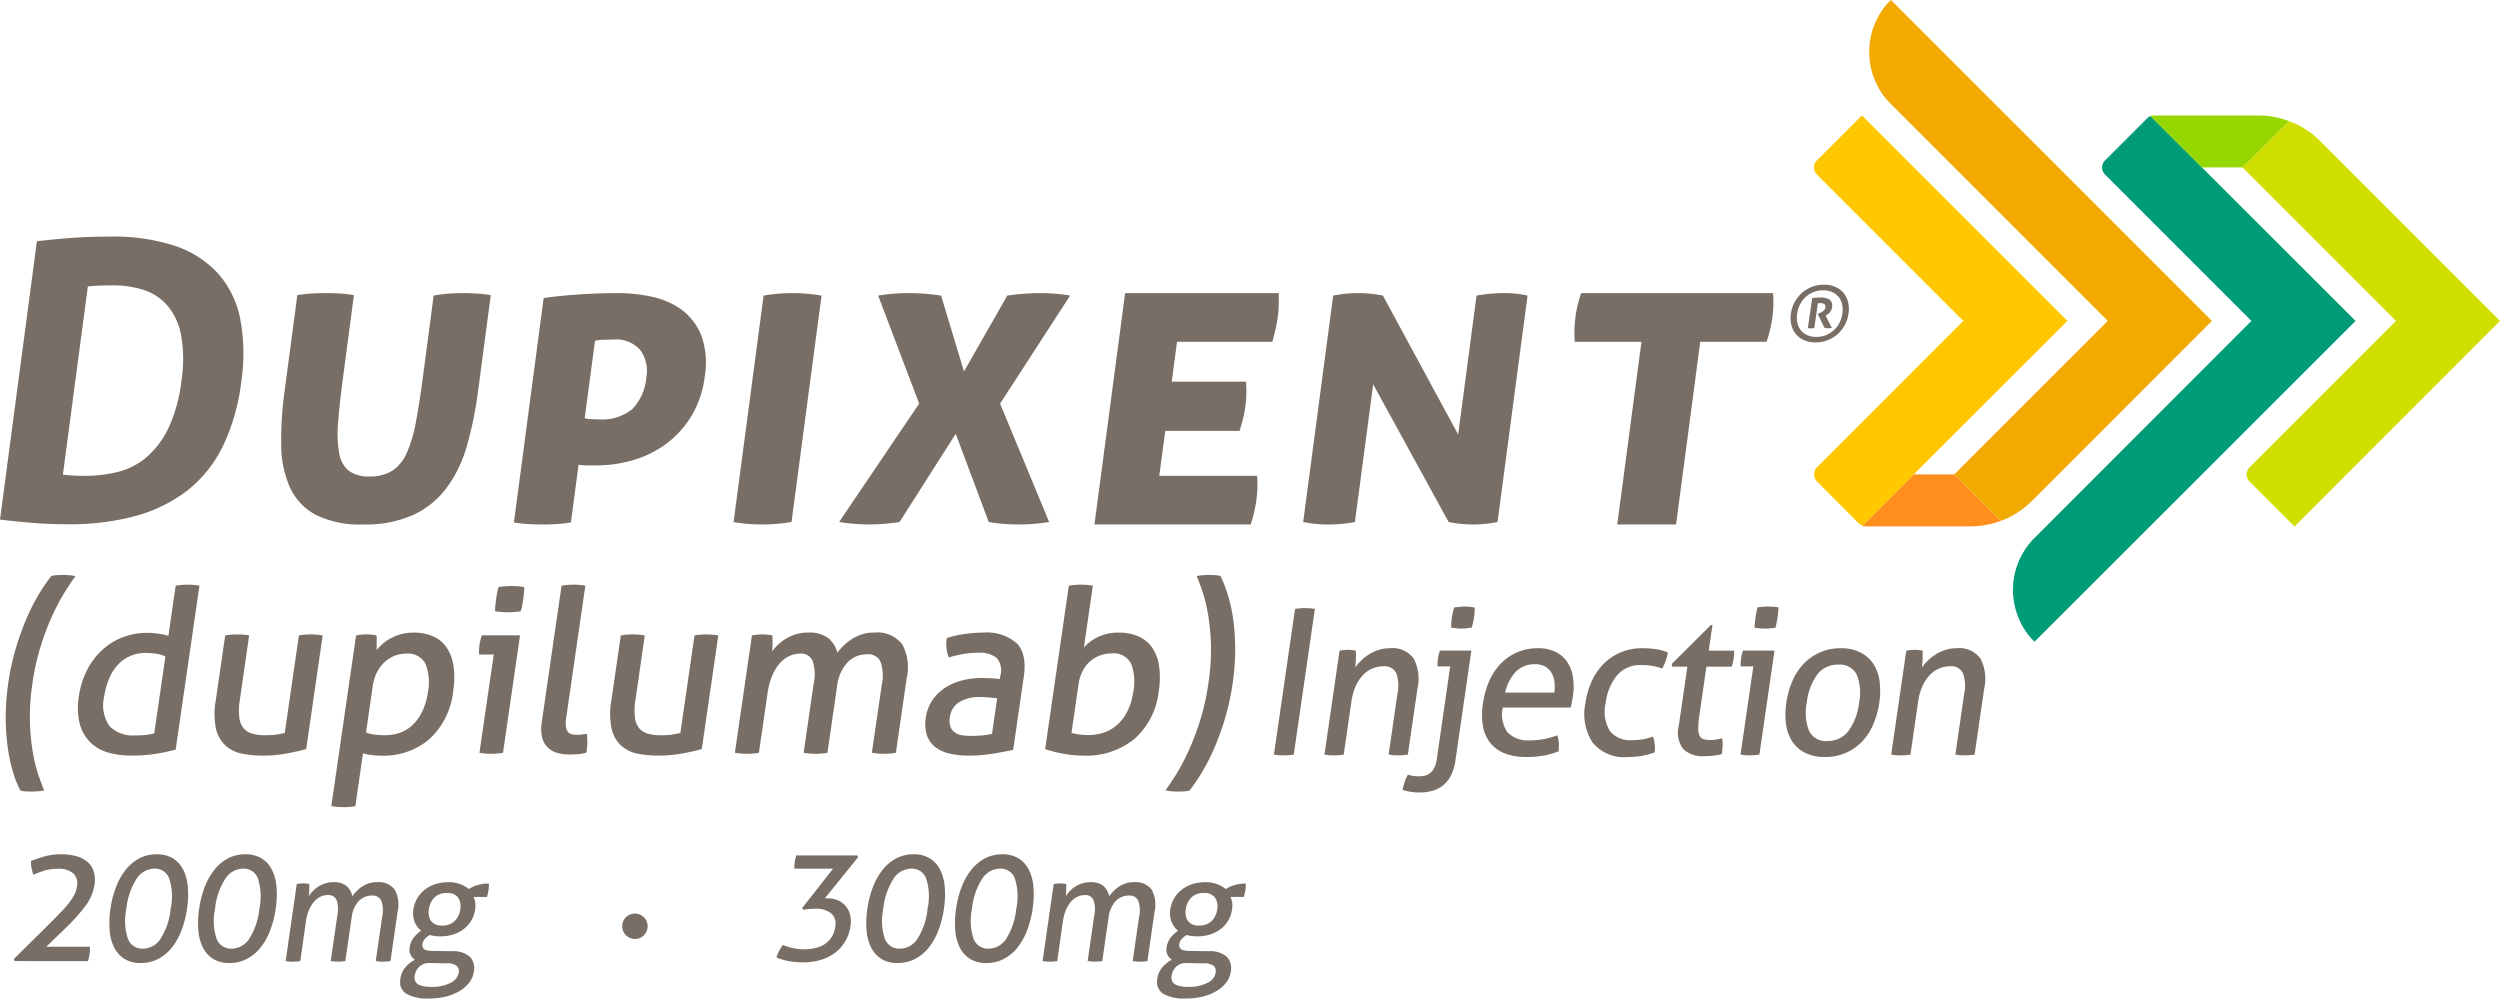 <svg xmlns="http://www.w3.org/2000/svg" width="275.413" height="110" data-name="Logo-Dupixent-200+300mg-Dark"><defs><clipPath id="a"><path fill="none" d="M0 0h37.749v57.388H0Z" data-name="Clip 8"/></clipPath><clipPath id="b"><path fill="none" d="M0 0h26.812v31.691H0Z" data-name="Clip 15"/></clipPath><clipPath id="c"><path fill="none" d="M0 0h9.778v12.813H0Z" data-name="Clip 86"/></clipPath></defs><path fill="#d0df00" d="m275.413 35.354-22.638 22.648-4.829-4.833-.179-.188a1.088 1.088 0 0 1-.272-.71 1.14 1.14 0 0 1 .283-.737l.144-.151 16.032-16.03-16.908-16.913 5.114-5.1a9.5 9.5 0 0 1 3.248 2.005Z" data-name="Fill 1"/><path fill="#009b77" d="M236.917 12.794a1.1 1.1 0 0 0-.317.182l-4.816 4.818a1.2 1.2 0 0 0-.214.648 1.128 1.128 0 0 0 .288.734l.127.136 16.041 16.042-23.891 23.913-.08.072a8.1 8.1 0 0 0-.314 10.955l.394.4 35.365-35.34Z" data-name="Fill 3"/><path fill="#97d700" d="M242.575 18.445h4.471l5.117-5.1a9.553 9.553 0 0 0-3.419-.628h-11.426a1.053 1.053 0 0 0-.4.078Z" data-name="Fill 5"/><g data-name="Group 9"><path fill="none" d="M205.926 0h37.749v57.388h-37.749Z" data-name="Clip 8"/><g clip-path="url(#a)" data-name="Group 9" transform="translate(205.926)"><path fill="#f2a900" d="m2.385 0-.4.408a8.108 8.108 0 0 0 .308 10.968l.083.072 23.9 23.906-16.91 16.908 5.12 5.126a9.77 9.77 0 0 0 3.251-2.019l.5-.493 19.512-19.522Z" data-name="Fill 7"/></g></g><path fill="#ff8f1c" d="M220.412 57.388a9.83 9.83 0 0 1-3.4.6h-11.418a1.225 1.225 0 0 1-.426-.075l5.66-5.653h4.463Z" data-name="Fill 10"/><path fill="#ffc700" d="m227.755 35.354-22.586 22.562a1.2 1.2 0 0 1-.4-.258l-.013-.011-4.528-4.542-.071-.075a1.154 1.154 0 0 1-.31-.781 1.14 1.14 0 0 1 .281-.733l.159-.157 16.002-16.005-16.071-16.067-.073-.078a1.146 1.146 0 0 1-.317-.771 1.217 1.217 0 0 1 .246-.683l.242-.245 4.802-4.794Z" data-name="Fill 12"/><g data-name="Group 16"><path fill="none" d="M0 26.063h26.812v31.691H0Z" data-name="Clip 15"/><g clip-path="url(#b)" data-name="Group 16" transform="translate(0 26.063)"><path fill="#796e65" d="M7.567 31.691c-1.409 0-2.751-.051-3.989-.15s-2.43-.225-3.578-.364L4.065.512c1.222-.143 2.5-.264 3.8-.362C9.183.05 10.653 0 12.237 0A21.7 21.7 0 0 1 19.2 1a11.3 11.3 0 0 1 4.768 3.006 10.63 10.63 0 0 1 2.486 5.013 20.662 20.662 0 0 1 .12 7.015 22.562 22.562 0 0 1-1.994 7 14.082 14.082 0 0 1-3.844 4.862 16.28 16.28 0 0 1-5.676 2.847 27.2 27.2 0 0 1-7.493.948Zm4.9-26.317c-.413 0-.881.007-1.389.022a12.646 12.646 0 0 0-1.4.106L6.927 26.231a21.058 21.058 0 0 0 2.413.127 14.978 14.978 0 0 0 3.706-.447 7.778 7.778 0 0 0 3.139-1.641 9.976 9.976 0 0 0 2.386-3.2 16.787 16.787 0 0 0 1.409-5.161 15.129 15.129 0 0 0-.046-5.119A7.025 7.025 0 0 0 18.4 7.55a5.908 5.908 0 0 0-2.613-1.686 10.933 10.933 0 0 0-3.324-.49Z" data-name="Fill 14"/></g></g><path fill="#796e65" d="M52.52 32.336q-.801-.045-1.564-.045-.629 0-1.4.045a15.641 15.641 0 0 0-1.78.225l-1.21 9.152q-.363 2.739-.743 4.757a15.169 15.169 0 0 1-.984 3.365 4.547 4.547 0 0 1-1.588 2 4.463 4.463 0 0 1-2.509.651 3.64 3.64 0 0 1-2.359-.651 3.237 3.237 0 0 1-1.036-2 13.314 13.314 0 0 1-.093-3.365q.155-2.021.518-4.757l1.219-9.197a12.7 12.7 0 0 0-1.524-.18q-.78-.045-1.542-.045c-.537 0-1.072.016-1.6.045a13.834 13.834 0 0 0-1.571.18L31.35 43.105a38.648 38.648 0 0 0-.367 5.986 11.457 11.457 0 0 0 .977 4.645 6.488 6.488 0 0 0 2.835 2.985 10.947 10.947 0 0 0 5.243 1.057 12.8 12.8 0 0 0 5.5-1.057 9.679 9.679 0 0 0 3.671-2.983 14.312 14.312 0 0 0 2.234-4.647 40.725 40.725 0 0 0 1.22-5.989l1.404-10.586a12.676 12.676 0 0 0-1.546-.18" data-name="Fill 17"/><path fill="#796e65" d="M59.726 57.779c-.452 0-.949-.015-1.52-.046a14.331 14.331 0 0 1-1.591-.18l3.277-24.723c1.268-.179 2.629-.315 4.047-.404s2.808-.135 4.147-.135a17.4 17.4 0 0 1 3.847.426 8.444 8.444 0 0 1 3.259 1.481 6.51 6.51 0 0 1 2.093 2.827 8.959 8.959 0 0 1 .35 4.466 11.019 11.019 0 0 1-1.446 4.307 10.8 10.8 0 0 1-2.738 3.053 11.636 11.636 0 0 1-3.628 1.816 14.243 14.243 0 0 1-4.118.606h-.99a4.874 4.874 0 0 1-.975-.089l-.844 6.37a14.052 14.052 0 0 1-1.572.18c-.563.03-1.086.045-1.598.045Zm7.861-20.372c-.312 0-.668.007-1.058.022a5.12 5.12 0 0 0-.98.112l-1.134 8.526a2.807 2.807 0 0 0 .749.112c.333.016.611.023.848.023a5.2 5.2 0 0 0 3.652-1.145 5.621 5.621 0 0 0 1.538-3.478 3.914 3.914 0 0 0-.657-3.006 3.526 3.526 0 0 0-2.958-1.166Z" data-name="Fill 19"/><path fill="#796e65" d="m87.199 57.506 3.306-24.942a18.814 18.814 0 0 0-6.383 0l-3.307 24.942a17.057 17.057 0 0 0 3.133.272 19.6 19.6 0 0 0 3.251-.272" data-name="Fill 21"/><path fill="#796e65" d="m110.176 44.466 7.714-11.903a19.182 19.182 0 0 0-3.266-.272 24.883 24.883 0 0 0-3.658.272l-4.77 8.359-2.522-8.359a24.015 24.015 0 0 0-3.589-.272 20.579 20.579 0 0 0-3.343.272l4.518 11.9-8.818 13.043a21.851 21.851 0 0 0 3.317.272 21.719 21.719 0 0 0 3.341-.272l6.187-9.715 3.638 9.718a19.738 19.738 0 0 0 3.267.272c.543 0 1.086-.018 1.617-.064s1.124-.113 1.769-.208Z" data-name="Fill 23"/><path fill="#796e65" d="M120.57 57.778h17.207a14.668 14.668 0 0 0 .639-2.728 11.568 11.568 0 0 0 .109-1.342c.008-.4 0-.832-.036-1.295h-10.778l.659-4.95h8.187q.238-.738.389-1.365a12.543 12.543 0 0 0 .251-1.365 11.853 11.853 0 0 0 .108-1.342q.011-.6-.03-1.342h-8.19l.585-4.393h10.5q.184-.693.34-1.34a13.564 13.564 0 0 0 .253-1.388 11.4 11.4 0 0 0 .107-1.342q.011-.6.011-1.295h-16.932Z" data-name="Fill 25"/><path fill="#796e65" d="m162.664 32.564-2.027 15.3-8.288-15.3a13.478 13.478 0 0 0-2.725-.273 14.336 14.336 0 0 0-2.754.273l-3.306 24.942a13.123 13.123 0 0 0 2.815.272 14.6 14.6 0 0 0 2.885-.272l2.014-15.164 8.31 15.165a13.267 13.267 0 0 0 2.681.272 14.1 14.1 0 0 0 2.707-.272l3.307-24.943a11.577 11.577 0 0 0-2.589-.273 17.253 17.253 0 0 0-3.03.273" data-name="Fill 27"/><path fill="#796e65" d="M174.188 32.29q-.23.693-.379 1.295a12.469 12.469 0 0 0-.248 1.342 13.822 13.822 0 0 0-.084 2.729h7.355l-2.667 20.123h6.48l2.663-20.123h7.31a14.843 14.843 0 0 0 .641-2.729 12.192 12.192 0 0 0 .107-1.342q.012-.6-.036-1.295Z" data-name="Fill 29"/><path fill="#796e65" d="M7.576 63.364a9.058 9.058 0 0 0-1.347 0 3.6 3.6 0 0 0-.535.075l-.03.01-.019.023a18.111 18.111 0 0 0-1.416 2.078 23.419 23.419 0 0 0-1.355 2.7 29.222 29.222 0 0 0-1.159 3.272 27.124 27.124 0 0 0-.806 3.748 25.4 25.4 0 0 0-.28 3.737 24.549 24.549 0 0 0 .214 3.262 18.412 18.412 0 0 0 .569 2.715 11.432 11.432 0 0 0 .817 2.071l.019.035.038.01a3.183 3.183 0 0 0 .5.077c.2.017.411.025.627.025.233 0 .471-.008.707-.025a6.442 6.442 0 0 0 .643-.075l.11-.02-.043-.1c-.149-.35-.342-.864-.573-1.527a17.019 17.019 0 0 1-.621-2.465 23.152 23.152 0 0 1-.338-3.4 24.318 24.318 0 0 1 .275-4.293 25.938 25.938 0 0 1 .972-4.306 29.083 29.083 0 0 1 1.325-3.4 22.846 22.846 0 0 1 1.34-2.481c.431-.671.773-1.189 1.019-1.53l.081-.113-.138-.028a6.847 6.847 0 0 0-.596-.075" data-name="Fill 31"/><path fill="#796e65" d="M14.448 83.241a9.07 9.07 0 0 1-2.529-.339 4.61 4.61 0 0 1-1.981-1.13 4.531 4.531 0 0 1-1.154-2.031 7.461 7.461 0 0 1-.089-3.051 9.131 9.131 0 0 1 .879-2.842 7.812 7.812 0 0 1 1.642-2.205 7.25 7.25 0 0 1 2.262-1.424 7.392 7.392 0 0 1 2.738-.5 8.62 8.62 0 0 1 1.3.1 8.227 8.227 0 0 1 1.036.222l.8-5.515.063-.016a6.163 6.163 0 0 1 .643-.077c.236-.016.44-.025.608-.025s.388.008.613.025a5.542 5.542 0 0 1 .605.077l.084.015-.009.085-2.605 17.966-.056.015a19.2 19.2 0 0 1-2.194.463 17.341 17.341 0 0 1-2.656.187Zm1.615-11.307a4.068 4.068 0 0 0-3.137 1.365 5.261 5.261 0 0 0-.929 1.511 8.019 8.019 0 0 0-.513 1.9 4.012 4.012 0 0 0 .607 3.314 3.621 3.621 0 0 0 2.775.993 10.829 10.829 0 0 0 1.198-.057 6.545 6.545 0 0 0 .928-.168l1.232-8.492a4.806 4.806 0 0 0-.945-.267 6.923 6.923 0 0 0-1.216-.099Z" data-name="Fill 33"/><path fill="#796e65" d="M34.854 69.915c-.232-.017-.432-.026-.618-.026s-.383.009-.62.026a6.233 6.233 0 0 0-.625.074l-.063.012-1.559 10.741a7.907 7.907 0 0 1-2.126.255 5.45 5.45 0 0 1-1.446-.171 1.9 1.9 0 0 1-.962-.6 2.29 2.29 0 0 1-.473-1.187 7.157 7.157 0 0 1 .063-1.95l1.011-7 .017-.083-.084-.017a5.725 5.725 0 0 0-.623-.074 8.93 8.93 0 0 0-.624-.026c-.163 0-.362.009-.608.026a6.278 6.278 0 0 0-.642.074l-.063.012-1.04 7.163a8.19 8.19 0 0 0 .027 3.125 3.647 3.647 0 0 0 1.059 1.86 3.817 3.817 0 0 0 1.823.881 11.749 11.749 0 0 0 2.29.213 14.371 14.371 0 0 0 2.55-.226 25.455 25.455 0 0 0 2.157-.475l.056-.015 1.805-12.438.012-.084-.085-.016a5.737 5.737 0 0 0-.609-.075" data-name="Fill 35"/><path fill="#796e65" d="M37.808 88.92a8.52 8.52 0 0 1-.614-.025 5.522 5.522 0 0 1-.609-.076l-.084-.016.011-.084 2.716-18.717.062-.012a5.57 5.57 0 0 1 1.604-.073 4.63 4.63 0 0 1 .523.073l.05.01.016.049a1.278 1.278 0 0 1 .018.341v.561c0 .2-.007.39-.009.572V71.604a6.735 6.735 0 0 1 .549-.571 5 5 0 0 1 .944-.684 5.134 5.134 0 0 1 1.186-.481 5.327 5.327 0 0 1 1.406-.178 5.362 5.362 0 0 1 2.059.381 3.487 3.487 0 0 1 1.513 1.188 4.843 4.843 0 0 1 .8 2.029 9.274 9.274 0 0 1-.027 2.88 8.393 8.393 0 0 1-2.555 5.2 7.729 7.729 0 0 1-5.372 1.879 8.456 8.456 0 0 1-1.123-.076 6.519 6.519 0 0 1-.882-.173l-.844 5.816-.063.01a7.482 7.482 0 0 1-1.275.096Zm6.91-16.911a3.453 3.453 0 0 0-1.2.219 3.536 3.536 0 0 0-1.09.655 4.028 4.028 0 0 0-.865 1.107 4.761 4.761 0 0 0-.5 1.6l-.742 5.109a4.321 4.321 0 0 0 .851.219 8.768 8.768 0 0 0 1.271.074 4.821 4.821 0 0 0 1.655-.28 3.926 3.926 0 0 0 1.379-.865 5.208 5.208 0 0 0 1.046-1.477 7.216 7.216 0 0 0 .616-2.128 5.441 5.441 0 0 0-.268-3.111 2.16 2.16 0 0 0-2.153-1.122Z" data-name="Fill 37"/><path fill="#796e65" d="M57.678 64.659a7.403 7.403 0 0 0-.67-.076c-.27-.016-.476-.024-.65-.024a10.815 10.815 0 0 0-1.372.1l-.055.009-.017.052a4.937 4.937 0 0 0-.156.639q-.063.35-.1.626c-.026.184-.052.391-.078.625a5.018 5.018 0 0 0-.036.655v.074l.073.011c.207.034.434.058.694.077a9.033 9.033 0 0 0 1.32 0c.245-.016.478-.043.679-.077l.054-.009.016-.053a5.451 5.451 0 0 0 .164-.656c.042-.234.076-.442.1-.626s.052-.392.078-.626a4.306 4.306 0 0 0 .03-.636v-.072Z" data-name="Fill 39"/><path fill="#796e65" d="M53.07 70.045a3.329 3.329 0 0 0-.143.473 5.22 5.22 0 0 0-.151 1.037 2.943 2.943 0 0 0 .008.475l.008.08h1.6l-1.561 10.732-.012.085.085.015a5.933 5.933 0 0 0 .609.076c.236.016.429.025.588.025.177 0 .379-.009.619-.025s.438-.043.631-.076l.063-.011 1.863-12.842.015-.1h-4.199Z" data-name="Fill 41"/><path fill="#796e65" d="m64.657 80.825-.1.024a3.154 3.154 0 0 1-.483.073 3.5 3.5 0 0 1-1.088-.035.731.731 0 0 1-.411-.246 1.153 1.153 0 0 1-.226-.567 3.643 3.643 0 0 1 .035-1.064l2.088-14.4.012-.083-.083-.017a5.56 5.56 0 0 0-.609-.074c-.224-.017-.43-.026-.614-.026s-.393.009-.62.026a5.987 5.987 0 0 0-.63.074l-.063.013-2.177 15.006a4.348 4.348 0 0 0 .033 1.7 2.3 2.3 0 0 0 .616 1.113 2.514 2.514 0 0 0 1.05.6 4.829 4.829 0 0 0 1.345.177c.279 0 .594-.013.933-.037a3.653 3.653 0 0 0 .892-.167l.052-.018.008-.054a7.557 7.557 0 0 0 .051-1.916Z" data-name="Fill 43"/><path fill="#796e65" d="M78.437 69.915c-.232-.017-.432-.026-.618-.026s-.383.009-.62.026a6.233 6.233 0 0 0-.625.074l-.063.012-1.559 10.741a7.907 7.907 0 0 1-2.126.255 5.45 5.45 0 0 1-1.446-.171 1.9 1.9 0 0 1-.962-.6 2.29 2.29 0 0 1-.473-1.187 7.157 7.157 0 0 1 .063-1.95l1.011-7 .017-.083-.084-.017a5.725 5.725 0 0 0-.623-.074 8.93 8.93 0 0 0-.624-.026c-.163 0-.362.009-.608.026a6.278 6.278 0 0 0-.642.074l-.063.012-1.04 7.163a8.19 8.19 0 0 0 .027 3.125 3.647 3.647 0 0 0 1.059 1.86 3.817 3.817 0 0 0 1.823.881 11.749 11.749 0 0 0 2.29.213 14.371 14.371 0 0 0 2.55-.226 25.455 25.455 0 0 0 2.157-.475l.056-.015 1.805-12.438.012-.084-.085-.016a5.737 5.737 0 0 0-.609-.075" data-name="Fill 45"/><path fill="#796e65" d="M96.281 69.69a4.3 4.3 0 0 0-1.351.2 4.805 4.805 0 0 0-1.119.537 5.813 5.813 0 0 0-.932.759 7.8 7.8 0 0 0-.63.71 3.147 3.147 0 0 0-.967-1.575 3.477 3.477 0 0 0-2.273-.631 4.563 4.563 0 0 0-1.375.2 4.929 4.929 0 0 0-2.073 1.285 5.962 5.962 0 0 0-.493.579 13.917 13.917 0 0 0 .029-1.681v-.07l-.074-.013a7.24 7.24 0 0 0-.507-.075 5.531 5.531 0 0 0-1.064 0c-.184.018-.37.043-.553.075l-.064.011-1.863 12.841-.011.085.084.015a5.911 5.911 0 0 0 .621.076c.245.016.449.025.626.025s.379-.009.619-.025.438-.043.631-.076l.063-.011.956-6.589a7.685 7.685 0 0 1 .51-1.908 4.938 4.938 0 0 1 .833-1.357 3.286 3.286 0 0 1 1.049-.8 2.766 2.766 0 0 1 1.172-.267 1.364 1.364 0 0 1 1.392.78 4.636 4.636 0 0 1 .129 2.454l-1.1 7.6-.012.085.084.015a5.833 5.833 0 0 0 .609.076c.236.016.437.025.613.025s.38-.009.62-.025.439-.043.631-.076l.063-.011 1.057-7.288a4.63 4.63 0 0 1 1.15-2.666 2.912 2.912 0 0 1 2.126-.895 1.484 1.484 0 0 1 1.513.808 4.7 4.7 0 0 1 .141 2.528l-1.08 7.422-.011.085.084.015a5.843 5.843 0 0 0 .608.076c.236.016.437.025.614.025s.383-.009.632-.025a6.78 6.78 0 0 0 .643-.076l.063-.011 1.19-8.209a5.382 5.382 0 0 0-.488-3.747 3.483 3.483 0 0 0-3.115-1.285" data-name="Fill 47"/><path fill="#796e65" d="M106.794 83.242a9.648 9.648 0 0 1-2.192-.226 3.927 3.927 0 0 1-1.6-.741 2.825 2.825 0 0 1-.9-1.31 4.12 4.12 0 0 1-.108-1.909 4.514 4.514 0 0 1 .722-1.918 4.976 4.976 0 0 1 1.4-1.369 6.341 6.341 0 0 1 1.864-.809 8.38 8.38 0 0 1 2.1-.265c.52 0 .961.013 1.308.039.3.022.553.047.765.075l.055-.385a2.1 2.1 0 0 0-.421-1.963 3.079 3.079 0 0 0-2.022-.551 9.556 9.556 0 0 0-1.632.135 13.707 13.707 0 0 0-1.524.359l-.076.022-.031-.072a3.719 3.719 0 0 1-.198-2.015l.008-.055.054-.017a12.832 12.832 0 0 1 1.942-.427 14.3 14.3 0 0 1 2-.15 5.07 5.07 0 0 1 3.685 1.159c.771.775 1.038 2.02.794 3.7l-1.17 8.055-.06.013c-.612.136-1.346.274-2.181.412a15.909 15.909 0 0 1-2.582.213Zm1.259-6.452a4.412 4.412 0 0 0-2.388.559 2.283 2.283 0 0 0-1.022 1.682 1.934 1.934 0 0 0 .1 1.118 1.456 1.456 0 0 0 .557.611 2.019 2.019 0 0 0 .833.263 9.6 9.6 0 0 0 .93.048c.377 0 .775-.02 1.183-.061a7.833 7.833 0 0 0 1.04-.17l.567-3.911c-.219-.028-.5-.058-.839-.088a11.637 11.637 0 0 0-.961-.051Z" data-name="Fill 49"/><path fill="#796e65" d="M119.346 83.241a12.186 12.186 0 0 1-2.239-.213 12.445 12.445 0 0 1-1.9-.489l-.068-.024 2.61-17.993.063-.012a6.17 6.17 0 0 1 .627-.075c.233-.017.441-.025.624-.025s.393.008.626.025a5.558 5.558 0 0 1 .621.075l.083.015-.011.085-.973 6.707a5.063 5.063 0 0 1 3.82-1.627 5.553 5.553 0 0 1 2.1.38 3.574 3.574 0 0 1 1.539 1.187 4.753 4.753 0 0 1 .81 2.03 9.322 9.322 0 0 1-.027 2.88 8.217 8.217 0 0 1-2.632 5.2 8.343 8.343 0 0 1-5.673 1.874Zm3.1-11.256a3.733 3.733 0 0 0-1.133.182 3.459 3.459 0 0 0-1.99 1.652 4.7 4.7 0 0 0-.516 1.625l-.766 5.282a4.589 4.589 0 0 0 .841.185 8.765 8.765 0 0 0 1.038.061 5.218 5.218 0 0 0 1.719-.282 4.292 4.292 0 0 0 1.454-.854 5.023 5.023 0 0 0 1.105-1.468 6.753 6.753 0 0 0 .64-2.127 5.568 5.568 0 0 0-.245-3.161 2.153 2.153 0 0 0-2.145-1.095Z" data-name="Fill 51"/><path fill="#796e65" d="M135.277 65.569a15.5 15.5 0 0 0-.8-2.08l-.019-.037-.04-.013a3.24 3.24 0 0 0-.515-.075 9.037 9.037 0 0 0-1.346 0 7.204 7.204 0 0 0-.617.075l-.111.021.044.1c.146.342.334.841.572 1.525a16.965 16.965 0 0 1 .619 2.478 23.868 23.868 0 0 1 .337 3.4 24.264 24.264 0 0 1-.276 4.305 26.3 26.3 0 0 1-.971 4.293 28.566 28.566 0 0 1-1.325 3.4 23.154 23.154 0 0 1-1.335 2.472 37.26 37.26 0 0 1-1.018 1.529l-.082.113.138.026a5.74 5.74 0 0 0 .621.075c.231.017.467.026.7.026.218 0 .43-.009.634-.026a3.707 3.707 0 0 0 .522-.076l.03-.008.019-.024a19.512 19.512 0 0 0 1.4-2.064 22.833 22.833 0 0 0 1.369-2.713 29.552 29.552 0 0 0 1.16-3.259 27.236 27.236 0 0 0 .807-3.736 25.91 25.91 0 0 0 .28-3.748 24.526 24.526 0 0 0-.212-3.274 16.739 16.739 0 0 0-.584-2.7" data-name="Fill 53"/><path fill="#796e65" d="M200.014 37.725a3.106 3.106 0 0 1-1.261-.244 2.475 2.475 0 0 1-.905-.669 2.514 2.514 0 0 1-.5-1.007 3.263 3.263 0 0 1-.051-1.265 3.783 3.783 0 0 1 .414-1.259 3.671 3.671 0 0 1 .792-1.008 3.637 3.637 0 0 1 2.425-.91 3.157 3.157 0 0 1 1.26.24 2.4 2.4 0 0 1 .907.669 2.567 2.567 0 0 1 .5 1.012 3.215 3.215 0 0 1 .047 1.266 3.731 3.731 0 0 1-.414 1.263 3.688 3.688 0 0 1-.79 1 3.631 3.631 0 0 1-2.425.909Zm.832-5.742a2.839 2.839 0 0 0-1.073.2 2.782 2.782 0 0 0-.862.545 2.911 2.911 0 0 0-.609.813 3.216 3.216 0 0 0-.318 1.008 2.835 2.835 0 0 0 .025 1.014 2.007 2.007 0 0 0 .371.809 1.863 1.863 0 0 0 .7.542 2.4 2.4 0 0 0 1.013.2 2.8 2.8 0 0 0 1.076-.2 2.872 2.872 0 0 0 .863-.544 2.911 2.911 0 0 0 .613-.813 3.235 3.235 0 0 0 .319-1.016 2.8 2.8 0 0 0-.026-1.005 1.983 1.983 0 0 0-.375-.809 1.915 1.915 0 0 0-.7-.542 2.4 2.4 0 0 0-1.017-.202Z" data-name="Fill 55"/><path fill="#796e65" d="M201.541 33.012a1.2 1.2 0 0 0-.421-.183 2.4 2.4 0 0 0-.554-.06q-.246 0-.463.017c-.137.011-.281.025-.437.042l-.02.003-.48 3.284v.029h.029a2 2 0 0 0 .331.026 1.769 1.769 0 0 0 .323-.021h.021l.396-2.739a1.459 1.459 0 0 1 .149-.017h.143a.644.644 0 0 1 .427.128.366.366 0 0 1 .111.348.571.571 0 0 1-.228.382 1.988 1.988 0 0 1-.415.246l-.211.088.761 1.537.007.014h.015a2.552 2.552 0 0 0 .525.021 2.223 2.223 0 0 0 .221-.021l.043-.006-.7-1.357a1.591 1.591 0 0 0 .438-.336 1.135 1.135 0 0 0 .283-.63.9.9 0 0 0-.042-.469.716.716 0 0 0-.252-.326" data-name="Fill 57"/><path fill="#796e65" d="M142.67 67.084a6.198 6.198 0 0 1 1.104-.089c.185 0 .369.007.554.021s.359.038.525.068l-2.326 16.042c-.176.031-.353.053-.535.067a7.392 7.392 0 0 1-1.135.002 4.223 4.223 0 0 1-.515-.069Z" data-name="Fill 59"/><path fill="#796e65" d="M147.571 71.681c.161-.03.318-.052.469-.068s.307-.021.464-.021a4.307 4.307 0 0 1 .435.021c.135.016.277.038.431.068.01.222.009.524 0 .9a8.481 8.481 0 0 1-.073.948 5.611 5.611 0 0 1 .657-.759 5.21 5.21 0 0 1 .856-.677 4.634 4.634 0 0 1 1.056-.491 4.051 4.051 0 0 1 1.244-.189 2.893 2.893 0 0 1 2.625 1.126 4.837 4.837 0 0 1 .416 3.336l-1.052 7.251a4.738 4.738 0 0 1-.545.067c-.2.015-.382.023-.539.023s-.33-.009-.521-.023a4.192 4.192 0 0 1-.515-.067l.963-6.648a4.217 4.217 0 0 0-.132-2.332 1.4 1.4 0 0 0-1.39-.748 3.158 3.158 0 0 0-1.168.224 3.078 3.078 0 0 0-1.042.691 4.283 4.283 0 0 0-.831 1.216 6.342 6.342 0 0 0-.507 1.8l-.841 5.8a4.758 4.758 0 0 1-.535.067c-.194.015-.371.023-.528.023s-.333-.009-.532-.023a4.269 4.269 0 0 1-.526-.07Z" data-name="Fill 61"/><path fill="#796e65" d="M156.421 87.3a5.377 5.377 0 0 1-1.906-.291 7.036 7.036 0 0 1 .234-.87 4.61 4.61 0 0 1 .351-.8 3.458 3.458 0 0 0 1.172.179 4.045 4.045 0 0 0 .587-.045 1.434 1.434 0 0 0 .591-.235 1.736 1.736 0 0 0 .51-.57 2.87 2.87 0 0 0 .324-1.051l1.479-10.2h-1.392a2.7 2.7 0 0 1 0-.414 4.512 4.512 0 0 1 .132-.914 3.147 3.147 0 0 1 .124-.413h3.466l-1.755 12.098a5.174 5.174 0 0 1-.5 1.674 3.361 3.361 0 0 1-.875 1.082 3.276 3.276 0 0 1-1.167.592 5.155 5.155 0 0 1-1.375.178Zm4.594-18.051a5.068 5.068 0 0 1-.556-.032 9.947 9.947 0 0 1-.589-.078 8.813 8.813 0 0 1 .075-1.117 5.62 5.62 0 0 1 .1-.524c.04-.188.09-.38.147-.57.195-.03.4-.057.611-.078s.407-.033.561-.033a5.358 5.358 0 0 1 .542.033c.2.022.388.048.555.078a7.915 7.915 0 0 1-.073 1.094c-.023.159-.057.34-.1.525s-.088.372-.149.592c-.17.029-.359.054-.579.078a5.093 5.093 0 0 1-.545.032Z" data-name="Fill 63"/><path fill="#796e65" d="M168.19 83.395a6.365 6.365 0 0 1-2.509-.436 3.8 3.8 0 0 1-1.588-1.227 4.187 4.187 0 0 1-.746-1.874 8.138 8.138 0 0 1 .024-2.377 9.585 9.585 0 0 1 .655-2.376 6.572 6.572 0 0 1 1.231-1.918 5.688 5.688 0 0 1 1.805-1.294 5.641 5.641 0 0 1 2.373-.48 4.286 4.286 0 0 1 1.936.4 3.31 3.31 0 0 1 1.275 1.1 4.129 4.129 0 0 1 .635 1.675 6.937 6.937 0 0 1 0 2.107c-.032.216-.071.438-.118.659-.042.2-.087.416-.128.591h-7.483a3.454 3.454 0 0 0 .534 2.745 3.18 3.18 0 0 0 2.5.87 8.272 8.272 0 0 0 2.972-.557 3.128 3.128 0 0 1 .161.815 5.447 5.447 0 0 1-.009.949 7.985 7.985 0 0 1-1.621.468 10.808 10.808 0 0 1-1.899.16Zm.925-10.22a2.863 2.863 0 0 0-2.122.826 4.878 4.878 0 0 0-1.18 2.3h5.42a4.342 4.342 0 0 0 .013-1.194 2.7 2.7 0 0 0-.329-.994 1.884 1.884 0 0 0-.694-.681 2.2 2.2 0 0 0-1.108-.257Z" data-name="Fill 65"/><path fill="#796e65" d="M182.096 81.141a3.13 3.13 0 0 1 .186.782 4.144 4.144 0 0 1 .011.959 8.227 8.227 0 0 1-2.965.514 4.464 4.464 0 0 1-3.9-1.618 5.845 5.845 0 0 1-.761-4.365 8.571 8.571 0 0 1 .687-2.363 6.623 6.623 0 0 1 1.292-1.9 5.847 5.847 0 0 1 4.27-1.737 9.621 9.621 0 0 1 1.569.112 5.642 5.642 0 0 1 1.254.356 5.078 5.078 0 0 1-.224.881 4.572 4.572 0 0 1-.4.883 6.535 6.535 0 0 0-2.343-.379 3.3 3.3 0 0 0-2.625 1.135 5.79 5.79 0 0 0-1.251 3.012 4.094 4.094 0 0 0 .471 3.137 2.834 2.834 0 0 0 2.383.992 7.517 7.517 0 0 0 1.2-.09 5.764 5.764 0 0 0 1.148-.312" data-name="Fill 67"/><path fill="#796e65" d="M185.889 73.447h-1.671l-.039-.316 4.306-4.284h.171l-.412 2.832h2.786a3.871 3.871 0 0 1-.038.848 5.12 5.12 0 0 1-.219.914h-2.784l-.758 5.223a11.436 11.436 0 0 0-.142 1.495 2.058 2.058 0 0 0 .132.86.718.718 0 0 0 .433.4 2.424 2.424 0 0 0 .768.1 4.164 4.164 0 0 0 .693-.056c.22-.037.418-.078.6-.123a3.4 3.4 0 0 1 .05.915c-.023.312-.053.588-.088.826a7.277 7.277 0 0 1-.925.168 8.976 8.976 0 0 1-1.014.055 3.052 3.052 0 0 1-2.3-.782 3 3 0 0 1-.492-2.587Z" data-name="Fill 69"/><path fill="#796e65" d="M192.761 83.216c-.142 0-.306-.007-.5-.022a4.617 4.617 0 0 1-.515-.067l1.408-9.711h-1.392a2.619 2.619 0 0 1 0-.413 4.366 4.366 0 0 1 .045-.456c.021-.149.051-.3.088-.458a3.158 3.158 0 0 1 .123-.413h3.47l-1.663 11.451a5.215 5.215 0 0 1-.537.067 7.505 7.505 0 0 1-.527.022Zm1.705-13.968c-.186 0-.379-.008-.575-.023a7.262 7.262 0 0 1-.59-.066 4.375 4.375 0 0 1 .03-.581 14.777 14.777 0 0 1 .162-1.115 4.215 4.215 0 0 1 .134-.557 8.082 8.082 0 0 1 1.171-.09c.152 0 .332.007.552.022a5.47 5.47 0 0 1 .569.068 4.245 4.245 0 0 1-.027.557 17.55 17.55 0 0 1-.162 1.115 5.412 5.412 0 0 1-.138.581 6.143 6.143 0 0 1-.578.066 6.653 6.653 0 0 1-.548.023Z" data-name="Fill 71"/><path fill="#796e65" d="M201.046 83.396a4.777 4.777 0 0 1-2.183-.459 3.661 3.661 0 0 1-1.425-1.26 4.568 4.568 0 0 1-.677-1.9 8.416 8.416 0 0 1 .032-2.364 9.431 9.431 0 0 1 .655-2.363 6.43 6.43 0 0 1 1.228-1.9 5.649 5.649 0 0 1 1.791-1.267 5.538 5.538 0 0 1 2.316-.47 4.661 4.661 0 0 1 2.181.47 3.737 3.737 0 0 1 1.423 1.27 4.614 4.614 0 0 1 .679 1.9 8.522 8.522 0 0 1-.033 2.36 9.509 9.509 0 0 1-.653 2.364 6.466 6.466 0 0 1-1.23 1.9 5.531 5.531 0 0 1-1.789 1.26 5.668 5.668 0 0 1-2.315.459Zm1.476-10.175a2.8 2.8 0 0 0-2.334 1.1 6.539 6.539 0 0 0-1.145 3.092 5.489 5.489 0 0 0 .25 3.1 2.025 2.025 0 0 0 2.008 1.12 2.833 2.833 0 0 0 2.347-1.12 6.564 6.564 0 0 0 1.157-3.1 5.373 5.373 0 0 0-.258-3.091 2.056 2.056 0 0 0-2.025-1.101Z" data-name="Fill 73"/><path fill="#796e65" d="M210.006 71.681q.239-.044.47-.068c.152-.014.307-.021.463-.021a4.307 4.307 0 0 1 .435.021c.135.016.277.038.431.068.01.222.009.524 0 .9a8.791 8.791 0 0 1-.074.948 5.611 5.611 0 0 1 .657-.759 5.21 5.21 0 0 1 .857-.677 4.648 4.648 0 0 1 1.056-.491 4.051 4.051 0 0 1 1.244-.189 2.893 2.893 0 0 1 2.625 1.126 4.837 4.837 0 0 1 .416 3.336l-1.052 7.251a4.744 4.744 0 0 1-.545.067c-.2.015-.383.023-.54.023s-.33-.009-.52-.023a4.2 4.2 0 0 1-.515-.067l.963-6.648a4.217 4.217 0 0 0-.132-2.332 1.4 1.4 0 0 0-1.39-.748 3.166 3.166 0 0 0-1.168.224 3.075 3.075 0 0 0-1.042.691 4.24 4.24 0 0 0-.831 1.216 6.318 6.318 0 0 0-.508 1.8l-.841 5.8a4.745 4.745 0 0 1-.534.067c-.194.015-.372.023-.529.023s-.333-.009-.532-.023a4.269 4.269 0 0 1-.525-.07Z" data-name="Fill 75"/><path fill="#796e65" d="M88.618 104.576a5.359 5.359 0 0 0 1.205-.132 3.115 3.115 0 0 0 1.024-.426 2.641 2.641 0 0 0 .757-.763 2.774 2.774 0 0 0 .406-1.141 1.523 1.523 0 0 0-.461-1.51 2.635 2.635 0 0 0-1.7-.493 9.16 9.16 0 0 0-.676.025 4.249 4.249 0 0 0-.686.106l-.1-.23 3.391-4.317h-4.262a3.52 3.52 0 0 1 .036-.705 4.567 4.567 0 0 1 .175-.755h6.718l.09.2-3.68 4.544a.38.38 0 0 1 .119-.017h.132a2.873 2.873 0 0 1 1.313.273 2.268 2.268 0 0 1 .842.706 2.454 2.454 0 0 1 .416.969 3.1 3.1 0 0 1 .029 1.055 4.565 4.565 0 0 1-.636 1.814 4.476 4.476 0 0 1-1.186 1.263 4.918 4.918 0 0 1-1.584.739 7.053 7.053 0 0 1-1.842.238 8.488 8.488 0 0 1-1.54-.131 6.825 6.825 0 0 1-1.383-.41 3.311 3.311 0 0 1 .293-.706 7.773 7.773 0 0 1 .421-.673 6.443 6.443 0 0 0 1.061.345 5.749 5.749 0 0 0 1.308.132" data-name="Fill 77"/><path fill="#796e65" d="M98.88 106.093a3.314 3.314 0 0 1-1.772-.448 3.139 3.139 0 0 1-1.131-1.24 5.083 5.083 0 0 1-.511-1.893 10.51 10.51 0 0 1 .089-2.4 11.055 11.055 0 0 1 .616-2.407 7.131 7.131 0 0 1 1.069-1.893 4.757 4.757 0 0 1 1.499-1.252 4.088 4.088 0 0 1 1.911-.448 3.356 3.356 0 0 1 1.783.448 3.111 3.111 0 0 1 1.135 1.252 5.171 5.171 0 0 1 .51 1.895 10.322 10.322 0 0 1-.089 2.405 11.127 11.127 0 0 1-.614 2.4 7.057 7.057 0 0 1-1.068 1.895 4.747 4.747 0 0 1-1.508 1.24 4.138 4.138 0 0 1-1.919.446Zm1.524-10.401a2.4 2.4 0 0 0-1.963 1.1 7.487 7.487 0 0 0-1.132 3.32 6.289 6.289 0 0 0 .171 3.314 1.7 1.7 0 0 0 1.646 1.086 2.354 2.354 0 0 0 1.945-1.086 7.563 7.563 0 0 0 1.114-3.314 6.469 6.469 0 0 0-.152-3.324 1.663 1.663 0 0 0-1.629-1.096Z" data-name="Fill 79"/><path fill="#796e65" d="M108.651 106.093a3.314 3.314 0 0 1-1.772-.448 3.139 3.139 0 0 1-1.131-1.24 5.083 5.083 0 0 1-.511-1.893 10.51 10.51 0 0 1 .089-2.4 11.055 11.055 0 0 1 .616-2.407 7.131 7.131 0 0 1 1.069-1.893 4.757 4.757 0 0 1 1.499-1.252 4.088 4.088 0 0 1 1.911-.448 3.356 3.356 0 0 1 1.783.448 3.111 3.111 0 0 1 1.135 1.252 5.171 5.171 0 0 1 .51 1.895 10.322 10.322 0 0 1-.089 2.405 11.127 11.127 0 0 1-.614 2.4 7.057 7.057 0 0 1-1.068 1.895 4.747 4.747 0 0 1-1.508 1.24 4.138 4.138 0 0 1-1.919.446Zm1.524-10.401a2.4 2.4 0 0 0-1.963 1.1 7.487 7.487 0 0 0-1.132 3.32 6.289 6.289 0 0 0 .171 3.314 1.7 1.7 0 0 0 1.646 1.086 2.354 2.354 0 0 0 1.945-1.086 7.563 7.563 0 0 0 1.114-3.314 6.469 6.469 0 0 0-.152-3.324 1.663 1.663 0 0 0-1.629-1.096Z" data-name="Fill 81"/><path fill="#796e65" d="M116.08 97.387a4.02 4.02 0 0 1 .714-.066 3.039 3.039 0 0 1 .334.017c.1.01.211.027.329.049a7.81 7.81 0 0 1 0 .654 5.746 5.746 0 0 1-.05.687 3.8 3.8 0 0 1 .455-.573 3.229 3.229 0 0 1 .6-.488 3.17 3.17 0 0 1 .742-.348 2.892 2.892 0 0 1 .889-.132 2.2 2.2 0 0 1 1.457.406 2.079 2.079 0 0 1 .647 1.134 4.918 4.918 0 0 1 .483-.563 3.728 3.728 0 0 1 .605-.5 3.1 3.1 0 0 1 .723-.345 2.738 2.738 0 0 1 .871-.132 2.219 2.219 0 0 1 2 .828 3.539 3.539 0 0 1 .309 2.45l-.784 5.413a4.06 4.06 0 0 1-.416.05q-.232.016-.412.016c-.12 0-.253 0-.4-.016a3.712 3.712 0 0 1-.394-.05l.715-4.934a3.2 3.2 0 0 0-.1-1.713 1.039 1.039 0 0 0-1.047-.571 1.956 1.956 0 0 0-1.441.612 3.13 3.13 0 0 0-.778 1.8l-.7 4.8a4.97 4.97 0 0 1-.809.066c-.117 0-.253 0-.4-.016a3.726 3.726 0 0 1-.4-.05l.732-5.05a3.173 3.173 0 0 0-.087-1.664.959.959 0 0 0-.969-.555 1.853 1.853 0 0 0-.8.183 2.2 2.2 0 0 0-.71.546 3.375 3.375 0 0 0-.559.918 5.149 5.149 0 0 0-.341 1.283l-.615 4.345q-.186.033-.409.05c-.149.011-.284.016-.4.016s-.256 0-.408-.016a3.667 3.667 0 0 1-.4-.05Z" data-name="Fill 83"/><g data-name="Group 87"><path fill="none" d="M127.469 97.187h9.778V110h-9.778Z" data-name="Clip 86"/><g clip-path="url(#c)" data-name="Group 87" transform="translate(127.469 97.187)"><path fill="#796e65" d="M3.168 12.814a4.663 4.663 0 0 1-2.5-.53 1.566 1.566 0 0 1-.643-1.672A2.462 2.462 0 0 1 .564 9.4a3.246 3.246 0 0 1 1.059-.852A1.586 1.586 0 0 1 1.152 8a1.269 1.269 0 0 1-.105-.8 2.287 2.287 0 0 1 .423-1.058 3.55 3.55 0 0 1 .845-.8 2.314 2.314 0 0 1-.726-.985A2.627 2.627 0 0 1 1.458 3 3.347 3.347 0 0 1 2.66.869 3.778 3.778 0 0 1 3.826.231 4.62 4.62 0 0 1 5.319 0a3.694 3.694 0 0 1 1.3.215 3.141 3.141 0 0 1 .945.546 3.172 3.172 0 0 1 .954-.438A4.377 4.377 0 0 1 9.773.149a3.425 3.425 0 0 1-.036.694 5.462 5.462 0 0 1-.177.78H8.084a2.16 2.16 0 0 1 .19.612A2.632 2.632 0 0 1 8.261 3a3.25 3.25 0 0 1-1.255 2.16 3.772 3.772 0 0 1-1.16.6 4.606 4.606 0 0 1-1.39.206 4.4 4.4 0 0 1-1.191-.148 2.073 2.073 0 0 0-.51.4 1.078 1.078 0 0 0-.306.588.651.651 0 0 0 .138.522c.119.148.428.229.916.24l2.174.032a2.851 2.851 0 0 1 2.023.627 1.871 1.871 0 0 1 .418 1.64 2.529 2.529 0 0 1-.52 1.216 3.839 3.839 0 0 1-1.086.928 5.639 5.639 0 0 1-1.52.6 7.848 7.848 0 0 1-1.824.203Zm.053-3.908a1.535 1.535 0 0 0-1.111.4 1.7 1.7 0 0 0-.51.994 1.022 1.022 0 0 0 .061.6.873.873 0 0 0 .364.373 1.854 1.854 0 0 0 .611.2 5.176 5.176 0 0 0 .8.057 4.412 4.412 0 0 0 2.113-.439 1.542 1.542 0 0 0 .9-1.1.839.839 0 0 0-.2-.762 1.7 1.7 0 0 0-1.11-.289l-1.864-.034Zm1.925-7.714a1.839 1.839 0 0 0-1.377.5A2.288 2.288 0 0 0 3.163 3 1.733 1.733 0 0 0 3.4 4.272a1.4 1.4 0 0 0 1.231.5 1.884 1.884 0 0 0 1.384-.5A2.2 2.2 0 0 0 6.622 3a1.764 1.764 0 0 0-.238-1.3 1.413 1.413 0 0 0-1.238-.508Z" data-name="Fill 85"/></g></g><path fill="#796e65" d="m1.603 105.878-.075-.233 4.153-4.114q.553-.557 1.033-1.052a12.209 12.209 0 0 0 .847-.961 6.179 6.179 0 0 0 .605-.915 2.876 2.876 0 0 0 .307-.934 1.554 1.554 0 0 0-.406-1.457 2.426 2.426 0 0 0-1.688-.5 5.024 5.024 0 0 0-1.5.2q-.627.2-1.226.449c-.063-.239-.12-.485-.175-.737a2.941 2.941 0 0 1-.059-.776q.676-.269 1.48-.5a6.608 6.608 0 0 1 1.84-.236 6.105 6.105 0 0 1 1.658.206 3.258 3.258 0 0 1 1.226.62 2.232 2.232 0 0 1 .7 1.05 3.311 3.311 0 0 1 .083 1.5 5.161 5.161 0 0 1-1.01 2.335 20.579 20.579 0 0 1-2.268 2.515l-2.029 1.959h4.81v.4c0 .137-.021.269-.042.413s-.043.263-.075.4a3.818 3.818 0 0 1-.108.377Z" data-name="Fill 88"/><path fill="#796e65" d="M15.495 106.093a3.317 3.317 0 0 1-1.773-.448 3.145 3.145 0 0 1-1.131-1.24 5.092 5.092 0 0 1-.51-1.893 10.452 10.452 0 0 1 .089-2.4 11.029 11.029 0 0 1 .616-2.407 7.128 7.128 0 0 1 1.069-1.893 4.757 4.757 0 0 1 1.499-1.252 4.088 4.088 0 0 1 1.911-.448 3.355 3.355 0 0 1 1.783.448 3.1 3.1 0 0 1 1.135 1.252 5.162 5.162 0 0 1 .51 1.895 10.3 10.3 0 0 1-.09 2.405 11.042 11.042 0 0 1-.615 2.4 7.015 7.015 0 0 1-1.068 1.895 4.732 4.732 0 0 1-1.507 1.24 4.137 4.137 0 0 1-1.918.446Zm1.524-10.401a2.4 2.4 0 0 0-1.962 1.1 7.487 7.487 0 0 0-1.133 3.32 6.279 6.279 0 0 0 .171 3.314 1.7 1.7 0 0 0 1.646 1.086 2.349 2.349 0 0 0 1.944-1.086 7.554 7.554 0 0 0 1.115-3.314 6.469 6.469 0 0 0-.152-3.324 1.664 1.664 0 0 0-1.629-1.096Z" data-name="Fill 90"/><path fill="#796e65" d="M25.265 106.093a3.317 3.317 0 0 1-1.773-.448 3.145 3.145 0 0 1-1.131-1.24 5.092 5.092 0 0 1-.51-1.893 10.452 10.452 0 0 1 .089-2.4 11.029 11.029 0 0 1 .616-2.407 7.128 7.128 0 0 1 1.069-1.893 4.757 4.757 0 0 1 1.499-1.252 4.088 4.088 0 0 1 1.911-.448 3.355 3.355 0 0 1 1.783.448 3.1 3.1 0 0 1 1.135 1.252 5.162 5.162 0 0 1 .51 1.895 10.3 10.3 0 0 1-.09 2.405 11.042 11.042 0 0 1-.615 2.4 7.015 7.015 0 0 1-1.068 1.895 4.732 4.732 0 0 1-1.507 1.24 4.137 4.137 0 0 1-1.918.446Zm1.524-10.401a2.4 2.4 0 0 0-1.962 1.1 7.487 7.487 0 0 0-1.133 3.32 6.279 6.279 0 0 0 .171 3.314 1.7 1.7 0 0 0 1.646 1.086 2.349 2.349 0 0 0 1.944-1.086 7.554 7.554 0 0 0 1.115-3.314 6.469 6.469 0 0 0-.152-3.324 1.664 1.664 0 0 0-1.629-1.096Z" data-name="Fill 92"/><path fill="#796e65" d="M32.692 97.387a4.02 4.02 0 0 1 .714-.066 3.039 3.039 0 0 1 .334.017c.1.01.211.027.329.049a7.81 7.81 0 0 1 0 .654 5.746 5.746 0 0 1-.05.687 3.8 3.8 0 0 1 .455-.573 3.229 3.229 0 0 1 .6-.488 3.17 3.17 0 0 1 .742-.348 2.892 2.892 0 0 1 .889-.132 2.2 2.2 0 0 1 1.457.406 2.079 2.079 0 0 1 .647 1.134 4.918 4.918 0 0 1 .483-.563 3.728 3.728 0 0 1 .605-.5 3.1 3.1 0 0 1 .723-.345 2.738 2.738 0 0 1 .871-.132 2.219 2.219 0 0 1 2 .828 3.539 3.539 0 0 1 .309 2.45l-.784 5.413a4.06 4.06 0 0 1-.416.05q-.232.016-.412.016c-.12 0-.253 0-.4-.016a3.712 3.712 0 0 1-.394-.05l.715-4.934a3.2 3.2 0 0 0-.1-1.713 1.039 1.039 0 0 0-1.047-.571 1.956 1.956 0 0 0-1.441.612 3.13 3.13 0 0 0-.778 1.8l-.7 4.8a4.97 4.97 0 0 1-.809.066c-.117 0-.253 0-.4-.016a3.726 3.726 0 0 1-.4-.05l.732-5.05a3.173 3.173 0 0 0-.087-1.664.959.959 0 0 0-.969-.555 1.853 1.853 0 0 0-.8.183 2.2 2.2 0 0 0-.71.546 3.375 3.375 0 0 0-.559.918 5.149 5.149 0 0 0-.341 1.283l-.615 4.345q-.186.033-.409.05c-.149.011-.284.016-.4.016s-.256 0-.408-.016a3.667 3.667 0 0 1-.4-.05Z" data-name="Fill 94"/><g data-name="Group 98"><path fill="none" d="M44.083 97.187h9.778V110h-9.778Z" data-name="Clip 97"/><g clip-path="url(#c)" data-name="Group 98" transform="translate(44.083 97.187)"><path fill="#796e65" d="M3.168 12.814a4.663 4.663 0 0 1-2.5-.53 1.566 1.566 0 0 1-.643-1.672A2.462 2.462 0 0 1 .564 9.4a3.246 3.246 0 0 1 1.059-.852A1.586 1.586 0 0 1 1.152 8a1.269 1.269 0 0 1-.105-.8 2.287 2.287 0 0 1 .423-1.058 3.55 3.55 0 0 1 .845-.8 2.314 2.314 0 0 1-.726-.985A2.627 2.627 0 0 1 1.458 3 3.347 3.347 0 0 1 2.66.869 3.778 3.778 0 0 1 3.826.231 4.62 4.62 0 0 1 5.319 0a3.694 3.694 0 0 1 1.3.215 3.141 3.141 0 0 1 .945.546 3.172 3.172 0 0 1 .954-.438A4.377 4.377 0 0 1 9.773.149a3.425 3.425 0 0 1-.036.694 5.462 5.462 0 0 1-.177.78H8.084a2.16 2.16 0 0 1 .19.612A2.632 2.632 0 0 1 8.261 3a3.25 3.25 0 0 1-1.255 2.16 3.772 3.772 0 0 1-1.16.6 4.606 4.606 0 0 1-1.39.206 4.4 4.4 0 0 1-1.191-.148 2.073 2.073 0 0 0-.51.4 1.078 1.078 0 0 0-.306.588.651.651 0 0 0 .138.522c.119.148.428.229.916.24l2.174.032a2.851 2.851 0 0 1 2.023.627 1.871 1.871 0 0 1 .418 1.64 2.529 2.529 0 0 1-.52 1.216 3.839 3.839 0 0 1-1.086.928 5.639 5.639 0 0 1-1.52.6 7.848 7.848 0 0 1-1.824.203Zm.053-3.908a1.535 1.535 0 0 0-1.111.4 1.7 1.7 0 0 0-.51.994 1.022 1.022 0 0 0 .061.6.873.873 0 0 0 .364.373 1.854 1.854 0 0 0 .611.2 5.176 5.176 0 0 0 .8.057 4.412 4.412 0 0 0 2.113-.439 1.542 1.542 0 0 0 .9-1.1.839.839 0 0 0-.2-.762 1.7 1.7 0 0 0-1.11-.289l-1.864-.034Zm1.925-7.714a1.839 1.839 0 0 0-1.377.5A2.288 2.288 0 0 0 3.163 3 1.733 1.733 0 0 0 3.4 4.272a1.4 1.4 0 0 0 1.231.5 1.884 1.884 0 0 0 1.384-.5A2.2 2.2 0 0 0 6.622 3a1.764 1.764 0 0 0-.238-1.3 1.413 1.413 0 0 0-1.238-.508Z" data-name="Fill 96"/></g></g><path fill="#796e65" d="M68.553 102.165a1.4 1.4 0 1 1 1.508 1.272 1.4 1.4 0 0 1-1.508-1.272" data-name="Fill 99"/></svg>